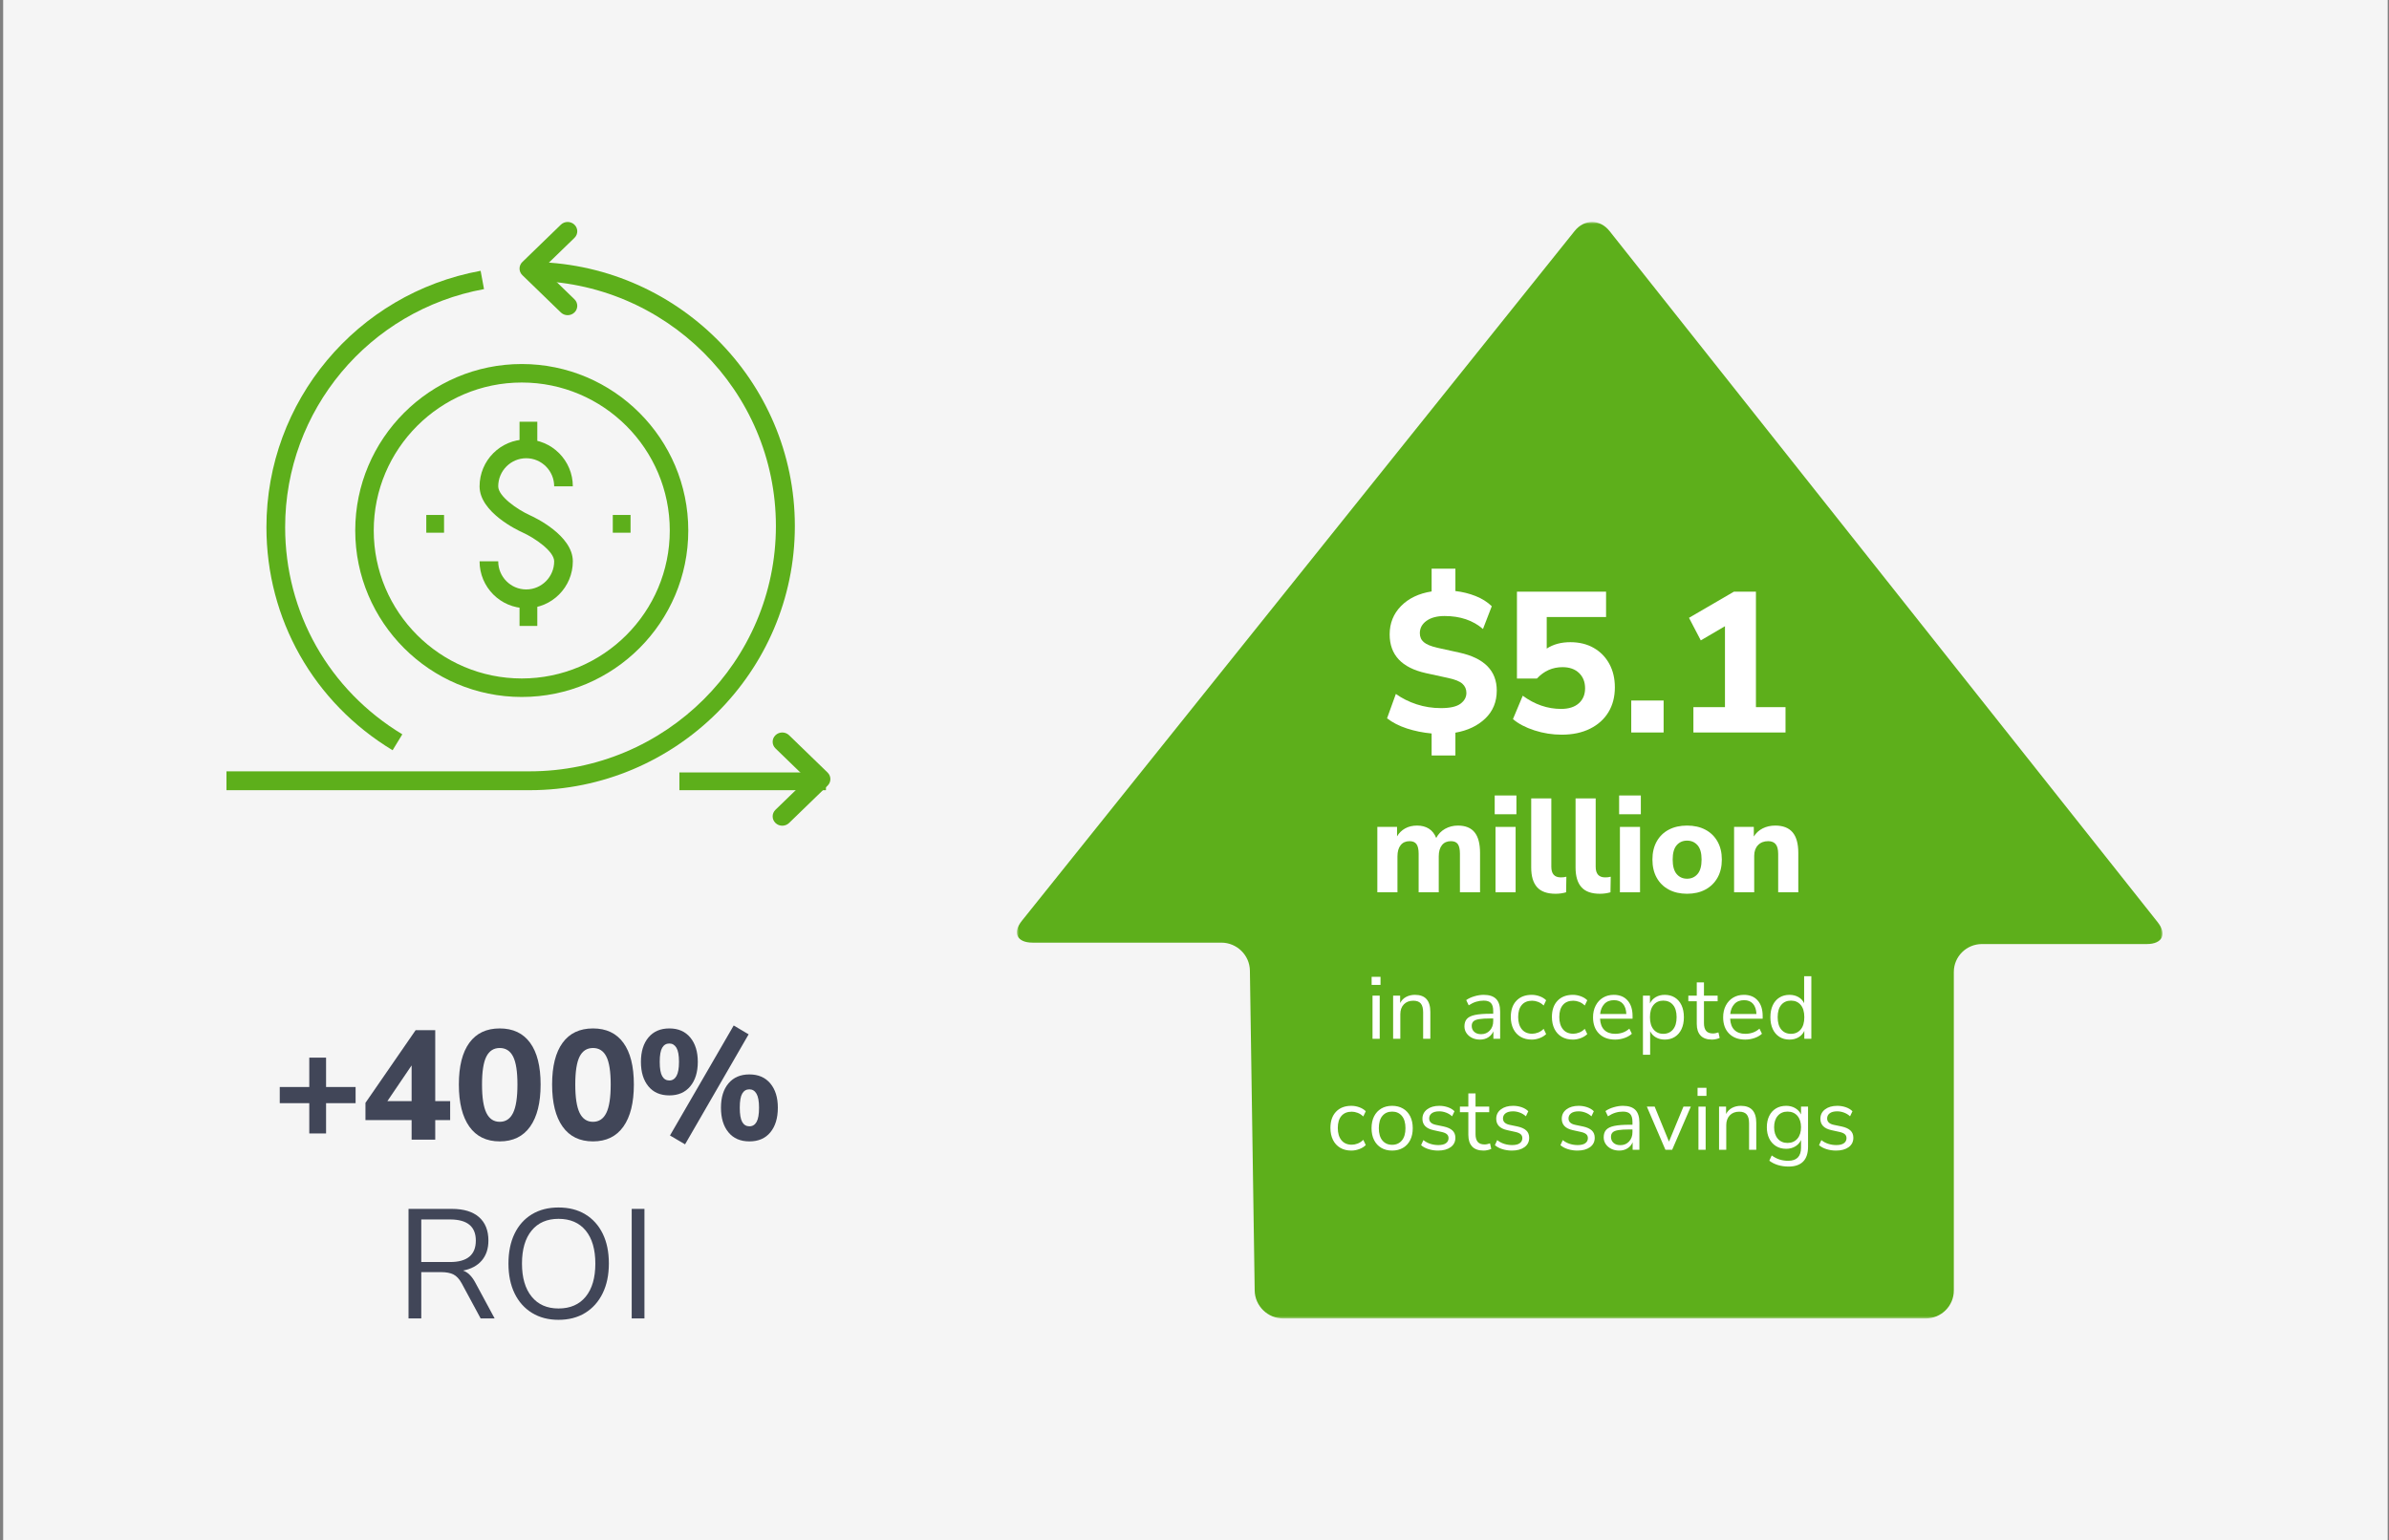 <?xml version="1.0" encoding="UTF-8"?>
<svg width="538px" height="347px" viewBox="0 0 538 347" version="1.1" xmlns="http://www.w3.org/2000/svg" xmlns:xlink="http://www.w3.org/1999/xlink">
    <rect x="0" y="0" width="538" height="347" fill="#808080" stroke="none"/>
    <title>Group 10</title>
    <defs>
        <polygon id="path-1" points="0 0 258 0 258 247 0 247"></polygon>
    </defs>
    <g id="Graphics" stroke="none" stroke-width="1" fill="none" fill-rule="evenodd">
        <g id="Group-10" transform="translate(0.71, 0)">
            <rect id="Rectangle" fill="#F5F5F5" x="0" y="0" width="537" height="347"></rect>
            <g id="400+%-ROI" transform="translate(62.29, 231)" fill="#414658" fill-rule="nonzero">
                <path d="M29.695,25.725 L29.695,21.315 L19.3,21.315 L19.3,17.43 L30.605,1.05 L35.015,1.05 L35.015,17.045 L38.375,17.045 L38.375,21.315 L35.015,21.315 L35.015,25.725 L29.695,25.725 Z M29.695,17.045 L29.695,8.995 L24.235,17.045 L29.695,17.045 Z" id="Shape"></path>
                <path d="M49.54,26.11 C46.553,26.11 44.273,25.002 42.697,22.785 C41.123,20.568 40.335,17.407 40.335,13.3 C40.335,9.193 41.123,6.061 42.697,3.902 C44.273,1.744 46.553,0.665 49.54,0.665 C52.527,0.665 54.807,1.744 56.383,3.902 C57.958,6.061 58.745,9.193 58.745,13.3 C58.745,17.407 57.958,20.568 56.383,22.785 C54.807,25.002 52.527,26.11 49.54,26.11 Z M49.54,21.7 C50.893,21.7 51.897,21.029 52.55,19.688 C53.203,18.346 53.53,16.217 53.53,13.3 C53.53,10.383 53.203,8.283 52.55,7 C51.897,5.717 50.893,5.075 49.54,5.075 C48.187,5.075 47.183,5.717 46.53,7 C45.877,8.283 45.55,10.383 45.55,13.3 C45.55,16.217 45.877,18.346 46.53,19.688 C47.183,21.029 48.187,21.7 49.54,21.7 Z" id="Shape"></path>
                <path d="M70.54,26.11 C67.553,26.11 65.272,25.002 63.697,22.785 C62.123,20.568 61.335,17.407 61.335,13.3 C61.335,9.193 62.123,6.061 63.697,3.902 C65.272,1.744 67.553,0.665 70.54,0.665 C73.527,0.665 75.808,1.744 77.382,3.902 C78.957,6.061 79.745,9.193 79.745,13.3 C79.745,17.407 78.957,20.568 77.382,22.785 C75.808,25.002 73.527,26.11 70.54,26.11 Z M70.54,21.7 C71.893,21.7 72.897,21.029 73.55,19.688 C74.203,18.346 74.53,16.217 74.53,13.3 C74.53,10.383 74.203,8.283 73.55,7 C72.897,5.717 71.893,5.075 70.54,5.075 C69.187,5.075 68.183,5.717 67.53,7 C66.877,8.283 66.55,10.383 66.55,13.3 C66.55,16.217 66.877,18.346 67.53,19.688 C68.183,21.029 69.187,21.7 70.54,21.7 Z" id="Shape"></path>
                <polygon id="Path" points="6.65 24.325 6.65 17.5 0 17.5 0 13.86 6.65 13.86 6.65 7.245 10.43 7.245 10.43 13.86 17.08 13.86 17.08 17.5 10.43 17.5 10.43 24.325"></polygon>
                <path d="M91.275,26.775 L87.88,24.78 L102.23,0 L105.59,1.995 L91.275,26.775 Z M87.74,15.75 C85.71,15.75 84.135,15.068 83.015,13.703 C81.895,12.338 81.335,10.5 81.335,8.19 C81.335,5.88 81.901,4.048 83.032,2.695 C84.164,1.342 85.733,0.665 87.74,0.665 C89.747,0.665 91.316,1.347 92.448,2.712 C93.579,4.077 94.145,5.903 94.145,8.19 C94.145,10.5 93.579,12.338 92.448,13.703 C91.316,15.068 89.747,15.75 87.74,15.75 Z M87.74,12.39 C88.417,12.39 88.948,12.057 89.332,11.393 C89.718,10.727 89.91,9.66 89.91,8.19 C89.91,6.72 89.718,5.664 89.332,5.022 C88.948,4.381 88.417,4.06 87.74,4.06 C87.04,4.06 86.503,4.375 86.13,5.005 C85.757,5.635 85.57,6.697 85.57,8.19 C85.57,9.707 85.757,10.786 86.13,11.428 C86.503,12.069 87.04,12.39 87.74,12.39 Z M105.765,26.11 C103.735,26.11 102.16,25.427 101.04,24.062 C99.92,22.698 99.36,20.848 99.36,18.515 C99.36,16.205 99.926,14.379 101.058,13.037 C102.189,11.696 103.758,11.025 105.765,11.025 C107.772,11.025 109.341,11.702 110.472,13.055 C111.604,14.408 112.17,16.228 112.17,18.515 C112.17,20.848 111.61,22.698 110.49,24.062 C109.37,25.427 107.795,26.11 105.765,26.11 Z M105.765,22.715 C106.465,22.715 107.002,22.388 107.375,21.735 C107.748,21.082 107.935,20.008 107.935,18.515 C107.935,17.068 107.743,16.018 107.358,15.365 C106.972,14.712 106.442,14.385 105.765,14.385 C105.065,14.385 104.528,14.7 104.155,15.33 C103.782,15.96 103.595,17.022 103.595,18.515 C103.595,20.032 103.782,21.111 104.155,21.753 C104.528,22.394 105.065,22.715 105.765,22.715 Z" id="Shape"></path>
                <g id="Group-8" transform="translate(29, 41)">
                    <path d="M0,24.99 L0,0.315 L9.765,0.315 C12.425,0.315 14.461,0.933 15.873,2.17 C17.284,3.407 17.99,5.168 17.99,7.455 C17.99,9.275 17.494,10.768 16.503,11.935 C15.511,13.102 14.105,13.86 12.285,14.21 C13.358,14.583 14.28,15.493 15.05,16.94 L19.39,24.99 L16.24,24.99 L11.97,17.08 C11.433,16.1 10.815,15.435 10.115,15.085 C9.415,14.735 8.493,14.56 7.35,14.56 L2.87,14.56 L2.87,24.99 L0,24.99 Z M2.87,12.285 L9.345,12.285 C13.218,12.285 15.155,10.675 15.155,7.455 C15.155,4.282 13.218,2.695 9.345,2.695 L2.87,2.695 L2.87,12.285 Z" id="Shape"></path>
                    <path d="M33.775,25.305 C31.488,25.305 29.499,24.786 27.808,23.747 C26.116,22.709 24.809,21.245 23.887,19.355 C22.966,17.465 22.505,15.225 22.505,12.635 C22.505,10.045 22.96,7.805 23.87,5.915 C24.78,4.025 26.081,2.567 27.773,1.54 C29.464,0.513 31.465,0 33.775,0 C36.108,0 38.121,0.513 39.812,1.54 C41.504,2.567 42.811,4.019 43.733,5.897 C44.654,7.776 45.115,10.01 45.115,12.6 C45.115,15.19 44.648,17.436 43.715,19.337 C42.782,21.239 41.469,22.709 39.778,23.747 C38.086,24.786 36.085,25.305 33.775,25.305 Z M33.775,22.75 C36.412,22.75 38.453,21.863 39.9,20.09 C41.347,18.317 42.07,15.832 42.07,12.635 C42.07,9.438 41.347,6.959 39.9,5.197 C38.453,3.436 36.412,2.555 33.775,2.555 C31.185,2.555 29.167,3.436 27.72,5.197 C26.273,6.959 25.55,9.438 25.55,12.635 C25.55,15.808 26.273,18.288 27.72,20.073 C29.167,21.858 31.185,22.75 33.775,22.75 Z" id="Shape"></path>
                    <polygon id="Path" points="50.26 24.99 50.26 0.315 53.13 0.315 53.13 24.99"></polygon>
                </g>
            </g>
            <g id="Group-2" transform="translate(228.29, 50)">
                <g id="Group-3">
                    <mask id="mask-2" fill="white">
                        <use xlink:href="#path-1"></use>
                    </mask>
                    <g id="Clip-2"></g>
                    <path d="M53.555,240.707 C53.605,244.182 56.49,247 59.995,247 L204.655,247 C208.158,247 210.998,244.182 210.998,240.707 L210.998,168.95 C210.998,165.472 213.838,162.657 217.344,162.657 L254.463,162.657 C257.966,162.657 259.052,160.44 256.883,157.706 L133.471,2.053 C131.305,-0.677 127.781,-0.687 125.603,2.038 L1.13,157.41 C-1.052,160.135 0.022,162.339 3.524,162.339 L46.035,162.339 C49.541,162.339 52.422,165.157 52.476,168.635 L53.555,240.707 Z" id="Fill-1" fill="#5DAF1B" mask="url(#mask-2)"></path>
                </g>
                <g id="$5.1-million" transform="translate(81.175, 78.1)" fill="#FFFFFF" fill-rule="nonzero">
                    <path d="M12.225,42.075 L12.225,37.125 C10.275,36.945 8.422,36.57 6.668,36 C4.912,35.43 3.42,34.665 2.19,33.705 L4.17,28.215 C5.55,29.205 7.11,29.985 8.85,30.555 C10.59,31.125 12.42,31.41 14.34,31.41 C16.38,31.41 17.843,31.08 18.727,30.42 C19.613,29.76 20.055,28.95 20.055,27.99 C20.055,27.15 19.755,26.46 19.155,25.92 C18.555,25.38 17.475,24.945 15.915,24.615 L10.965,23.535 C5.505,22.335 2.775,19.425 2.775,14.805 C2.775,12.285 3.63,10.155 5.34,8.415 C7.05,6.675 9.345,5.58 12.225,5.13 L12.225,0 L17.58,0 L17.58,5.04 C19.17,5.22 20.685,5.595 22.125,6.165 C23.565,6.735 24.78,7.5 25.77,8.46 L23.79,13.59 C21.54,11.64 18.66,10.665 15.15,10.665 C13.44,10.665 12.082,11.025 11.078,11.745 C10.072,12.465 9.57,13.395 9.57,14.535 C9.57,15.375 9.87,16.05 10.47,16.56 C11.07,17.07 12.09,17.49 13.53,17.82 L18.435,18.9 C24.075,20.13 26.895,22.98 26.895,27.45 C26.895,30 26.032,32.1 24.308,33.75 C22.582,35.4 20.34,36.465 17.58,36.945 L17.58,42.075 L12.225,42.075 Z" id="Path"></path>
                    <path d="M41.52,37.395 C39.42,37.395 37.373,37.072 35.377,36.428 C33.383,35.782 31.77,34.935 30.54,33.885 L32.745,28.62 C35.445,30.6 38.325,31.59 41.385,31.59 C43.095,31.59 44.422,31.17 45.367,30.33 C46.312,29.49 46.785,28.365 46.785,26.955 C46.785,25.515 46.328,24.36 45.413,23.49 C44.498,22.62 43.26,22.185 41.7,22.185 C39.45,22.185 37.53,23.04 35.94,24.75 L31.44,24.75 L31.44,5.175 L51.51,5.175 L51.51,10.89 L38.145,10.89 L38.145,18 C39.615,17.04 41.385,16.56 43.455,16.56 C45.465,16.56 47.22,16.988 48.72,17.843 C50.22,18.698 51.39,19.89 52.23,21.42 C53.07,22.95 53.49,24.72 53.49,26.73 C53.49,28.86 53.01,30.72 52.05,32.31 C51.09,33.9 49.71,35.145 47.91,36.045 C46.11,36.945 43.98,37.395 41.52,37.395 Z" id="Path"></path>
                    <polygon id="Path" points="57.18 36.9 57.18 29.7 64.47 29.7 64.47 36.9"></polygon>
                    <polygon id="Path" points="71.175 36.9 71.175 31.185 78.285 31.185 78.285 12.96 72.84 16.155 70.185 11.07 80.31 5.175 85.26 5.175 85.26 31.185 91.92 31.185 91.92 36.9"></polygon>
                    <path d="M0,72.9 L0,58.17 L4.44,58.17 L4.44,60.3 C4.88,59.54 5.485,58.945 6.255,58.515 C7.025,58.085 7.92,57.87 8.94,57.87 C9.98,57.87 10.865,58.1 11.595,58.56 C12.325,59.02 12.88,59.72 13.26,60.66 C13.72,59.78 14.385,59.095 15.255,58.605 C16.125,58.115 17.09,57.87 18.15,57.87 C19.83,57.87 21.08,58.375 21.9,59.385 C22.72,60.395 23.13,61.95 23.13,64.05 L23.13,72.9 L18.6,72.9 L18.6,64.2 C18.6,63.22 18.445,62.505 18.135,62.055 C17.825,61.605 17.3,61.38 16.56,61.38 C15.7,61.38 15.03,61.68 14.55,62.28 C14.07,62.88 13.83,63.73 13.83,64.83 L13.83,72.9 L9.3,72.9 L9.3,64.2 C9.3,63.22 9.14,62.505 8.82,62.055 C8.5,61.605 7.98,61.38 7.26,61.38 C6.4,61.38 5.73,61.68 5.25,62.28 C4.77,62.88 4.53,63.73 4.53,64.83 L4.53,72.9 L0,72.9 Z" id="Path"></path>
                    <path d="M26.43,55.32 L26.43,51.09 L31.32,51.09 L31.32,55.32 L26.43,55.32 Z M26.61,72.9 L26.61,58.17 L31.14,58.17 L31.14,72.9 L26.61,72.9 Z" id="Shape"></path>
                    <path d="M40.14,73.23 C38.24,73.23 36.85,72.735 35.97,71.745 C35.09,70.755 34.65,69.28 34.65,67.32 L34.65,51.75 L39.18,51.75 L39.18,67.14 C39.18,68.74 39.89,69.54 41.31,69.54 C41.53,69.54 41.745,69.53 41.955,69.51 C42.165,69.49 42.37,69.45 42.57,69.39 L42.51,72.9 C41.75,73.12 40.96,73.23 40.14,73.23 Z" id="Path"></path>
                    <path d="M50.13,73.23 C48.23,73.23 46.84,72.735 45.96,71.745 C45.08,70.755 44.64,69.28 44.64,67.32 L44.64,51.75 L49.17,51.75 L49.17,67.14 C49.17,68.74 49.88,69.54 51.3,69.54 C51.52,69.54 51.735,69.53 51.945,69.51 C52.155,69.49 52.36,69.45 52.56,69.39 L52.5,72.9 C51.74,73.12 50.95,73.23 50.13,73.23 Z" id="Path"></path>
                    <path d="M54.45,55.32 L54.45,51.09 L59.34,51.09 L59.34,55.32 L54.45,55.32 Z M54.63,72.9 L54.63,58.17 L59.16,58.17 L59.16,72.9 L54.63,72.9 Z" id="Shape"></path>
                    <path d="M69.75,73.23 C68.17,73.23 66.795,72.915 65.625,72.285 C64.455,71.655 63.55,70.765 62.91,69.615 C62.27,68.465 61.95,67.1 61.95,65.52 C61.95,63.96 62.27,62.605 62.91,61.455 C63.55,60.305 64.455,59.42 65.625,58.8 C66.795,58.18 68.17,57.87 69.75,57.87 C71.33,57.87 72.705,58.18 73.875,58.8 C75.045,59.42 75.955,60.305 76.605,61.455 C77.255,62.605 77.58,63.96 77.58,65.52 C77.58,67.1 77.255,68.465 76.605,69.615 C75.955,70.765 75.045,71.655 73.875,72.285 C72.705,72.915 71.33,73.23 69.75,73.23 Z M69.75,69.84 C70.71,69.84 71.495,69.49 72.105,68.79 C72.715,68.09 73.02,67 73.02,65.52 C73.02,64.06 72.715,62.985 72.105,62.295 C71.495,61.605 70.71,61.26 69.75,61.26 C68.79,61.26 68.01,61.605 67.41,62.295 C66.81,62.985 66.51,64.06 66.51,65.52 C66.51,67 66.81,68.09 67.41,68.79 C68.01,69.49 68.79,69.84 69.75,69.84 Z" id="Shape"></path>
                    <path d="M80.34,72.9 L80.34,58.17 L84.78,58.17 L84.78,60.33 C85.28,59.53 85.95,58.92 86.79,58.5 C87.63,58.08 88.57,57.87 89.61,57.87 C91.35,57.87 92.65,58.375 93.51,59.385 C94.37,60.395 94.8,61.95 94.8,64.05 L94.8,72.9 L90.27,72.9 L90.27,64.26 C90.27,63.24 90.08,62.505 89.7,62.055 C89.32,61.605 88.76,61.38 88.02,61.38 C87.06,61.38 86.295,61.68 85.725,62.28 C85.155,62.88 84.87,63.68 84.87,64.68 L84.87,72.9 L80.34,72.9 Z" id="Path"></path>
                </g>
                <g id="in-accepted-costs-sa" transform="translate(70.61, 169.9)" fill="#FFFFFF" fill-rule="nonzero">
                    <path d="M9.28,1.96 L9.28,0.14 L11.28,0.14 L11.28,1.96 L9.28,1.96 Z M9.48,14.1 L9.48,4.38 L11.1,4.38 L11.1,14.1 L9.48,14.1 Z" id="Shape"></path>
                    <path d="M14.12,14.1 L14.12,4.38 L15.7,4.38 L15.7,6.04 C16.02,5.427 16.473,4.967 17.06,4.66 C17.647,4.353 18.307,4.2 19.04,4.2 C21.347,4.2 22.5,5.48 22.5,8.04 L22.5,14.1 L20.88,14.1 L20.88,8.14 C20.88,7.233 20.703,6.57 20.35,6.15 C19.997,5.73 19.433,5.52 18.66,5.52 C17.767,5.52 17.057,5.797 16.53,6.35 C16.003,6.903 15.74,7.64 15.74,8.56 L15.74,14.1 L14.12,14.1 Z" id="Path"></path>
                    <path d="M33.68,14.28 C33.013,14.28 32.417,14.15 31.89,13.89 C31.363,13.63 30.947,13.273 30.64,12.82 C30.333,12.367 30.18,11.86 30.18,11.3 C30.18,10.593 30.363,10.033 30.73,9.62 C31.097,9.207 31.703,8.91 32.55,8.73 C33.397,8.55 34.553,8.46 36.02,8.46 L36.66,8.46 L36.66,7.84 C36.66,7.013 36.49,6.417 36.15,6.05 C35.81,5.683 35.267,5.5 34.52,5.5 C33.933,5.5 33.367,5.583 32.82,5.75 C32.273,5.917 31.713,6.187 31.14,6.56 L30.58,5.38 C31.087,5.02 31.703,4.733 32.43,4.52 C33.157,4.307 33.853,4.2 34.52,4.2 C35.773,4.2 36.703,4.507 37.31,5.12 C37.917,5.733 38.22,6.687 38.22,7.98 L38.22,14.1 L36.7,14.1 L36.7,12.42 C36.447,12.993 36.057,13.447 35.53,13.78 C35.003,14.113 34.387,14.28 33.68,14.28 Z M33.94,13.06 C34.74,13.06 35.393,12.783 35.9,12.23 C36.407,11.677 36.66,10.973 36.66,10.12 L36.66,9.52 L36.04,9.52 C34.96,9.52 34.11,9.57 33.49,9.67 C32.87,9.77 32.437,9.943 32.19,10.19 C31.943,10.437 31.82,10.773 31.82,11.2 C31.82,11.747 32.01,12.193 32.39,12.54 C32.77,12.887 33.287,13.06 33.94,13.06 Z" id="Shape"></path>
                    <path d="M45.34,14.28 C44.367,14.28 43.527,14.07 42.82,13.65 C42.113,13.23 41.57,12.637 41.19,11.87 C40.81,11.103 40.62,10.207 40.62,9.18 C40.62,7.633 41.04,6.417 41.88,5.53 C42.72,4.643 43.873,4.2 45.34,4.2 C45.94,4.2 46.533,4.307 47.12,4.52 C47.707,4.733 48.193,5.033 48.58,5.42 L48.02,6.6 C47.633,6.227 47.21,5.953 46.75,5.78 C46.29,5.607 45.853,5.52 45.44,5.52 C44.427,5.52 43.647,5.837 43.1,6.47 C42.553,7.103 42.28,8.013 42.28,9.2 C42.28,10.36 42.553,11.277 43.1,11.95 C43.647,12.623 44.427,12.96 45.44,12.96 C45.853,12.96 46.29,12.873 46.75,12.7 C47.21,12.527 47.633,12.247 48.02,11.86 L48.58,13.04 C48.193,13.427 47.703,13.73 47.11,13.95 C46.517,14.17 45.927,14.28 45.34,14.28 Z" id="Path"></path>
                    <path d="M54.6,14.28 C53.627,14.28 52.787,14.07 52.08,13.65 C51.373,13.23 50.83,12.637 50.45,11.87 C50.07,11.103 49.88,10.207 49.88,9.18 C49.88,7.633 50.3,6.417 51.14,5.53 C51.98,4.643 53.133,4.2 54.6,4.2 C55.2,4.2 55.793,4.307 56.38,4.52 C56.967,4.733 57.453,5.033 57.84,5.42 L57.28,6.6 C56.893,6.227 56.47,5.953 56.01,5.78 C55.55,5.607 55.113,5.52 54.7,5.52 C53.687,5.52 52.907,5.837 52.36,6.47 C51.813,7.103 51.54,8.013 51.54,9.2 C51.54,10.36 51.813,11.277 52.36,11.95 C52.907,12.623 53.687,12.96 54.7,12.96 C55.113,12.96 55.55,12.873 56.01,12.7 C56.47,12.527 56.893,12.247 57.28,11.86 L57.84,13.04 C57.453,13.427 56.963,13.73 56.37,13.95 C55.777,14.17 55.187,14.28 54.6,14.28 Z" id="Path"></path>
                    <path d="M64.12,14.28 C62.587,14.28 61.373,13.83 60.48,12.93 C59.587,12.03 59.14,10.807 59.14,9.26 C59.14,8.26 59.34,7.377 59.74,6.61 C60.14,5.843 60.69,5.25 61.39,4.83 C62.09,4.41 62.9,4.2 63.82,4.2 C65.14,4.2 66.173,4.623 66.92,5.47 C67.667,6.317 68.04,7.48 68.04,8.96 L68.04,9.58 L60.72,9.58 C60.773,10.687 61.093,11.53 61.68,12.11 C62.267,12.69 63.08,12.98 64.12,12.98 C64.707,12.98 65.267,12.89 65.8,12.71 C66.333,12.53 66.84,12.233 67.32,11.82 L67.88,12.96 C67.44,13.373 66.88,13.697 66.2,13.93 C65.52,14.163 64.827,14.28 64.12,14.28 Z M63.86,5.4 C62.94,5.4 62.213,5.687 61.68,6.26 C61.147,6.833 60.833,7.587 60.74,8.52 L66.64,8.52 C66.6,7.533 66.343,6.767 65.87,6.22 C65.397,5.673 64.727,5.4 63.86,5.4 Z" id="Shape"></path>
                    <path d="M70.38,17.7 L70.38,4.38 L71.96,4.38 L71.96,6.12 C72.253,5.52 72.69,5.05 73.27,4.71 C73.85,4.37 74.527,4.2 75.3,4.2 C76.167,4.2 76.923,4.403 77.57,4.81 C78.217,5.217 78.717,5.797 79.07,6.55 C79.423,7.303 79.6,8.2 79.6,9.24 C79.6,10.267 79.423,11.157 79.07,11.91 C78.717,12.663 78.217,13.247 77.57,13.66 C76.923,14.073 76.167,14.28 75.3,14.28 C74.553,14.28 73.887,14.113 73.3,13.78 C72.713,13.447 72.28,12.987 72,12.4 L72,17.7 L70.38,17.7 Z M74.96,12.98 C75.867,12.98 76.593,12.657 77.14,12.01 C77.687,11.363 77.96,10.44 77.96,9.24 C77.96,8.027 77.687,7.1 77.14,6.46 C76.593,5.82 75.867,5.5 74.96,5.5 C74.053,5.5 73.327,5.82 72.78,6.46 C72.233,7.1 71.96,8.027 71.96,9.24 C71.96,10.44 72.233,11.363 72.78,12.01 C73.327,12.657 74.053,12.98 74.96,12.98 Z" id="Shape"></path>
                    <path d="M85.94,14.28 C84.793,14.28 83.933,13.977 83.36,13.37 C82.787,12.763 82.5,11.887 82.5,10.74 L82.5,5.64 L80.6,5.64 L80.6,4.38 L82.5,4.38 L82.5,1.4 L84.12,1.4 L84.12,4.38 L87.2,4.38 L87.2,5.64 L84.12,5.64 L84.12,10.58 C84.12,11.34 84.28,11.917 84.6,12.31 C84.92,12.703 85.44,12.9 86.16,12.9 C86.373,12.9 86.587,12.873 86.8,12.82 C87.013,12.767 87.207,12.713 87.38,12.66 L87.66,13.9 C87.487,13.993 87.233,14.08 86.9,14.16 C86.567,14.24 86.247,14.28 85.94,14.28 Z" id="Path"></path>
                    <path d="M93.42,14.28 C91.887,14.28 90.673,13.83 89.78,12.93 C88.887,12.03 88.44,10.807 88.44,9.26 C88.44,8.26 88.64,7.377 89.04,6.61 C89.44,5.843 89.99,5.25 90.69,4.83 C91.39,4.41 92.2,4.2 93.12,4.2 C94.44,4.2 95.473,4.623 96.22,5.47 C96.967,6.317 97.34,7.48 97.34,8.96 L97.34,9.58 L90.02,9.58 C90.073,10.687 90.393,11.53 90.98,12.11 C91.567,12.69 92.38,12.98 93.42,12.98 C94.007,12.98 94.567,12.89 95.1,12.71 C95.633,12.53 96.14,12.233 96.62,11.82 L97.18,12.96 C96.74,13.373 96.18,13.697 95.5,13.93 C94.82,14.163 94.127,14.28 93.42,14.28 Z M93.16,5.4 C92.24,5.4 91.513,5.687 90.98,6.26 C90.447,6.833 90.133,7.587 90.04,8.52 L95.94,8.52 C95.9,7.533 95.643,6.767 95.17,6.22 C94.697,5.673 94.027,5.4 93.16,5.4 Z" id="Shape"></path>
                    <path d="M103.38,14.28 C102.513,14.28 101.757,14.073 101.11,13.66 C100.463,13.247 99.963,12.663 99.61,11.91 C99.257,11.157 99.08,10.267 99.08,9.24 C99.08,8.2 99.257,7.303 99.61,6.55 C99.963,5.797 100.463,5.217 101.11,4.81 C101.757,4.403 102.513,4.2 103.38,4.2 C104.14,4.2 104.81,4.367 105.39,4.7 C105.97,5.033 106.4,5.493 106.68,6.08 L106.68,0 L108.3,0 L108.3,14.1 L106.72,14.1 L106.72,12.32 C106.44,12.933 106.007,13.413 105.42,13.76 C104.833,14.107 104.153,14.28 103.38,14.28 Z M103.72,12.98 C104.627,12.98 105.353,12.657 105.9,12.01 C106.447,11.363 106.72,10.44 106.72,9.24 C106.72,8.027 106.447,7.1 105.9,6.46 C105.353,5.82 104.627,5.5 103.72,5.5 C102.8,5.5 102.07,5.82 101.53,6.46 C100.99,7.1 100.72,8.027 100.72,9.24 C100.72,10.44 100.99,11.363 101.53,12.01 C102.07,12.657 102.8,12.98 103.72,12.98 Z" id="Shape"></path>
                    <path d="M4.72,39.28 C3.747,39.28 2.907,39.07 2.2,38.65 C1.493,38.23 0.95,37.637 0.57,36.87 C0.19,36.103 0,35.207 0,34.18 C0,32.633 0.42,31.417 1.26,30.53 C2.1,29.643 3.253,29.2 4.72,29.2 C5.32,29.2 5.913,29.307 6.5,29.52 C7.087,29.733 7.573,30.033 7.96,30.42 L7.4,31.6 C7.013,31.227 6.59,30.953 6.13,30.78 C5.67,30.607 5.233,30.52 4.82,30.52 C3.807,30.52 3.027,30.837 2.48,31.47 C1.933,32.103 1.66,33.013 1.66,34.2 C1.66,35.36 1.933,36.277 2.48,36.95 C3.027,37.623 3.807,37.96 4.82,37.96 C5.233,37.96 5.67,37.873 6.13,37.7 C6.59,37.527 7.013,37.247 7.4,36.86 L7.96,38.04 C7.573,38.427 7.083,38.73 6.49,38.95 C5.897,39.17 5.307,39.28 4.72,39.28 Z" id="Path"></path>
                    <path d="M13.9,39.28 C12.953,39.28 12.133,39.073 11.44,38.66 C10.747,38.247 10.21,37.663 9.83,36.91 C9.45,36.157 9.26,35.267 9.26,34.24 C9.26,33.213 9.45,32.323 9.83,31.57 C10.21,30.817 10.747,30.233 11.44,29.82 C12.133,29.407 12.953,29.2 13.9,29.2 C14.833,29.2 15.65,29.407 16.35,29.82 C17.05,30.233 17.59,30.817 17.97,31.57 C18.35,32.323 18.54,33.213 18.54,34.24 C18.54,35.267 18.35,36.157 17.97,36.91 C17.59,37.663 17.05,38.247 16.35,38.66 C15.65,39.073 14.833,39.28 13.9,39.28 Z M13.9,37.98 C14.807,37.98 15.533,37.657 16.08,37.01 C16.627,36.363 16.9,35.44 16.9,34.24 C16.9,33.027 16.627,32.1 16.08,31.46 C15.533,30.82 14.807,30.5 13.9,30.5 C12.98,30.5 12.25,30.82 11.71,31.46 C11.17,32.1 10.9,33.027 10.9,34.24 C10.9,35.44 11.17,36.363 11.71,37.01 C12.25,37.657 12.98,37.98 13.9,37.98 Z" id="Shape"></path>
                    <path d="M24.26,39.28 C23.5,39.28 22.78,39.173 22.1,38.96 C21.42,38.747 20.86,38.447 20.42,38.06 L20.94,36.92 C21.42,37.307 21.95,37.59 22.53,37.77 C23.11,37.95 23.7,38.04 24.3,38.04 C25.06,38.04 25.633,37.9 26.02,37.62 C26.407,37.34 26.6,36.96 26.6,36.48 C26.6,36.107 26.473,35.81 26.22,35.59 C25.967,35.37 25.567,35.2 25.02,35.08 L23.2,34.68 C21.547,34.32 20.72,33.467 20.72,32.12 C20.72,31.24 21.07,30.533 21.77,30 C22.47,29.467 23.387,29.2 24.52,29.2 C25.187,29.2 25.823,29.303 26.43,29.51 C27.037,29.717 27.54,30.02 27.94,30.42 L27.4,31.56 C27.013,31.2 26.563,30.923 26.05,30.73 C25.537,30.537 25.027,30.44 24.52,30.44 C23.773,30.44 23.207,30.587 22.82,30.88 C22.433,31.173 22.24,31.56 22.24,32.04 C22.24,32.787 22.733,33.267 23.72,33.48 L25.54,33.86 C26.393,34.047 27.04,34.343 27.48,34.75 C27.92,35.157 28.14,35.707 28.14,36.4 C28.14,37.293 27.787,37.997 27.08,38.51 C26.373,39.023 25.433,39.28 24.26,39.28 Z" id="Path"></path>
                    <path d="M34.5,39.28 C33.353,39.28 32.493,38.977 31.92,38.37 C31.347,37.763 31.06,36.887 31.06,35.74 L31.06,30.64 L29.16,30.64 L29.16,29.38 L31.06,29.38 L31.06,26.4 L32.68,26.4 L32.68,29.38 L35.76,29.38 L35.76,30.64 L32.68,30.64 L32.68,35.58 C32.68,36.34 32.84,36.917 33.16,37.31 C33.48,37.703 34,37.9 34.72,37.9 C34.933,37.9 35.147,37.873 35.36,37.82 C35.573,37.767 35.767,37.713 35.94,37.66 L36.22,38.9 C36.047,38.993 35.793,39.08 35.46,39.16 C35.127,39.24 34.807,39.28 34.5,39.28 Z" id="Path"></path>
                    <path d="M40.88,39.28 C40.12,39.28 39.4,39.173 38.72,38.96 C38.04,38.747 37.48,38.447 37.04,38.06 L37.56,36.92 C38.04,37.307 38.57,37.59 39.15,37.77 C39.73,37.95 40.32,38.04 40.92,38.04 C41.68,38.04 42.253,37.9 42.64,37.62 C43.027,37.34 43.22,36.96 43.22,36.48 C43.22,36.107 43.093,35.81 42.84,35.59 C42.587,35.37 42.187,35.2 41.64,35.08 L39.82,34.68 C38.167,34.32 37.34,33.467 37.34,32.12 C37.34,31.24 37.69,30.533 38.39,30 C39.09,29.467 40.007,29.2 41.14,29.2 C41.807,29.2 42.443,29.303 43.05,29.51 C43.657,29.717 44.16,30.02 44.56,30.42 L44.02,31.56 C43.633,31.2 43.183,30.923 42.67,30.73 C42.157,30.537 41.647,30.44 41.14,30.44 C40.393,30.44 39.827,30.587 39.44,30.88 C39.053,31.173 38.86,31.56 38.86,32.04 C38.86,32.787 39.353,33.267 40.34,33.48 L42.16,33.86 C43.013,34.047 43.66,34.343 44.1,34.75 C44.54,35.157 44.76,35.707 44.76,36.4 C44.76,37.293 44.407,37.997 43.7,38.51 C42.993,39.023 42.053,39.28 40.88,39.28 Z" id="Path"></path>
                    <path d="M55.64,39.28 C54.88,39.28 54.16,39.173 53.48,38.96 C52.8,38.747 52.24,38.447 51.8,38.06 L52.32,36.92 C52.8,37.307 53.33,37.59 53.91,37.77 C54.49,37.95 55.08,38.04 55.68,38.04 C56.44,38.04 57.013,37.9 57.4,37.62 C57.787,37.34 57.98,36.96 57.98,36.48 C57.98,36.107 57.853,35.81 57.6,35.59 C57.347,35.37 56.947,35.2 56.4,35.08 L54.58,34.68 C52.927,34.32 52.1,33.467 52.1,32.12 C52.1,31.24 52.45,30.533 53.15,30 C53.85,29.467 54.767,29.2 55.9,29.2 C56.567,29.2 57.203,29.303 57.81,29.51 C58.417,29.717 58.92,30.02 59.32,30.42 L58.78,31.56 C58.393,31.2 57.943,30.923 57.43,30.73 C56.917,30.537 56.407,30.44 55.9,30.44 C55.153,30.44 54.587,30.587 54.2,30.88 C53.813,31.173 53.62,31.56 53.62,32.04 C53.62,32.787 54.113,33.267 55.1,33.48 L56.92,33.86 C57.773,34.047 58.42,34.343 58.86,34.75 C59.3,35.157 59.52,35.707 59.52,36.4 C59.52,37.293 59.167,37.997 58.46,38.51 C57.753,39.023 56.813,39.28 55.64,39.28 Z" id="Path"></path>
                    <path d="M65.04,39.28 C64.373,39.28 63.777,39.15 63.25,38.89 C62.723,38.63 62.307,38.273 62,37.82 C61.693,37.367 61.54,36.86 61.54,36.3 C61.54,35.593 61.723,35.033 62.09,34.62 C62.457,34.207 63.063,33.91 63.91,33.73 C64.757,33.55 65.913,33.46 67.38,33.46 L68.02,33.46 L68.02,32.84 C68.02,32.013 67.85,31.417 67.51,31.05 C67.17,30.683 66.627,30.5 65.88,30.5 C65.293,30.5 64.727,30.583 64.18,30.75 C63.633,30.917 63.073,31.187 62.5,31.56 L61.94,30.38 C62.447,30.02 63.063,29.733 63.79,29.52 C64.517,29.307 65.213,29.2 65.88,29.2 C67.133,29.2 68.063,29.507 68.67,30.12 C69.277,30.733 69.58,31.687 69.58,32.98 L69.58,39.1 L68.06,39.1 L68.06,37.42 C67.807,37.993 67.417,38.447 66.89,38.78 C66.363,39.113 65.747,39.28 65.04,39.28 Z M65.3,38.06 C66.1,38.06 66.753,37.783 67.26,37.23 C67.767,36.677 68.02,35.973 68.02,35.12 L68.02,34.52 L67.4,34.52 C66.32,34.52 65.47,34.57 64.85,34.67 C64.23,34.77 63.797,34.943 63.55,35.19 C63.303,35.437 63.18,35.773 63.18,36.2 C63.18,36.747 63.37,37.193 63.75,37.54 C64.13,37.887 64.647,38.06 65.3,38.06 Z" id="Shape"></path>
                    <polygon id="Path" points="75.44 39.1 71.26 29.38 73.02 29.38 76.24 37.26 79.5 29.38 81.16 29.38 76.96 39.1"></polygon>
                    <path d="M82.68,26.96 L82.68,25.14 L84.68,25.14 L84.68,26.96 L82.68,26.96 Z M82.88,39.1 L82.88,29.38 L84.5,29.38 L84.5,39.1 L82.88,39.1 Z" id="Shape"></path>
                    <path d="M87.52,39.1 L87.52,29.38 L89.1,29.38 L89.1,31.04 C89.42,30.427 89.873,29.967 90.46,29.66 C91.047,29.353 91.707,29.2 92.44,29.2 C94.747,29.2 95.9,30.48 95.9,33.04 L95.9,39.1 L94.28,39.1 L94.28,33.14 C94.28,32.233 94.103,31.57 93.75,31.15 C93.397,30.73 92.833,30.52 92.06,30.52 C91.167,30.52 90.457,30.797 89.93,31.35 C89.403,31.903 89.14,32.64 89.14,33.56 L89.14,39.1 L87.52,39.1 Z" id="Path"></path>
                    <path d="M103.18,42.88 C102.34,42.88 101.55,42.77 100.81,42.55 C100.07,42.33 99.413,42 98.84,41.56 L99.38,40.38 C99.98,40.807 100.577,41.113 101.17,41.3 C101.763,41.487 102.407,41.58 103.1,41.58 C105.02,41.58 105.98,40.593 105.98,38.62 L105.98,36.9 C105.7,37.513 105.263,37.997 104.67,38.35 C104.077,38.703 103.4,38.88 102.64,38.88 C101.747,38.88 100.973,38.673 100.32,38.26 C99.667,37.847 99.163,37.277 98.81,36.55 C98.457,35.823 98.28,34.98 98.28,34.02 C98.28,33.06 98.457,32.217 98.81,31.49 C99.163,30.763 99.667,30.2 100.32,29.8 C100.973,29.4 101.747,29.2 102.64,29.2 C103.4,29.2 104.077,29.373 104.67,29.72 C105.263,30.067 105.7,30.54 105.98,31.14 L105.98,29.38 L107.56,29.38 L107.56,38.4 C107.56,39.893 107.19,41.013 106.45,41.76 C105.71,42.507 104.62,42.88 103.18,42.88 Z M102.94,37.56 C103.873,37.56 104.613,37.24 105.16,36.6 C105.707,35.96 105.98,35.1 105.98,34.02 C105.98,32.94 105.707,32.083 105.16,31.45 C104.613,30.817 103.873,30.5 102.94,30.5 C102.02,30.5 101.287,30.817 100.74,31.45 C100.193,32.083 99.92,32.94 99.92,34.02 C99.92,35.1 100.193,35.96 100.74,36.6 C101.287,37.24 102.02,37.56 102.94,37.56 Z" id="Shape"></path>
                    <path d="M113.88,39.28 C113.12,39.28 112.4,39.173 111.72,38.96 C111.04,38.747 110.48,38.447 110.04,38.06 L110.56,36.92 C111.04,37.307 111.57,37.59 112.15,37.77 C112.73,37.95 113.32,38.04 113.92,38.04 C114.68,38.04 115.253,37.9 115.64,37.62 C116.027,37.34 116.22,36.96 116.22,36.48 C116.22,36.107 116.093,35.81 115.84,35.59 C115.587,35.37 115.187,35.2 114.64,35.08 L112.82,34.68 C111.167,34.32 110.34,33.467 110.34,32.12 C110.34,31.24 110.69,30.533 111.39,30 C112.09,29.467 113.007,29.2 114.14,29.2 C114.807,29.2 115.443,29.303 116.05,29.51 C116.657,29.717 117.16,30.02 117.56,30.42 L117.02,31.56 C116.633,31.2 116.183,30.923 115.67,30.73 C115.157,30.537 114.647,30.44 114.14,30.44 C113.393,30.44 112.827,30.587 112.44,30.88 C112.053,31.173 111.86,31.56 111.86,32.04 C111.86,32.787 112.353,33.267 113.34,33.48 L115.16,33.86 C116.013,34.047 116.66,34.343 117.1,34.75 C117.54,35.157 117.76,35.707 117.76,36.4 C117.76,37.293 117.407,37.997 116.7,38.51 C115.993,39.023 115.053,39.28 113.88,39.28 Z" id="Path"></path>
                </g>
            </g>
            <g id="Group-4" transform="translate(50.29, 50)" fill="#5DAF1B">
                <polygon id="Fill-1" points="102 128 135 128 135 124 102 124"></polygon>
                <path d="M68.267,128 L0,128 L0,123.75 L68.267,123.75 C98.852,123.75 123.733,98.966 123.733,68.5 C123.733,38.034 98.852,13.25 68.267,13.25 L68.267,9 C101.203,9 128,35.692 128,68.5 C128,101.308 101.203,128 68.267,128" id="Fill-8"></path>
                <path d="M37.412,119 C19.622,108.239 9,89.458 9,68.759 C9,40.419 29.287,16.127 57.235,11 L58,15.124 C32.049,19.886 13.214,42.443 13.214,68.759 C13.214,87.979 23.077,105.419 39.601,115.415 L37.412,119 Z" id="Fill-10"></path>
                <path d="M66.5,36.167 C48.121,36.167 33.167,51.121 33.167,69.5 C33.167,87.879 48.121,102.833 66.5,102.833 C84.879,102.833 99.833,87.879 99.833,69.5 C99.833,51.121 84.879,36.167 66.5,36.167 M66.5,107 C45.823,107 29,90.177 29,69.5 C29,48.823 45.823,32 66.5,32 C87.177,32 104,48.823 104,69.5 C104,90.177 87.177,107 66.5,107" id="Fill-12"></path>
                <polygon id="Fill-14" points="66 91 70 91 70 86 66 86"></polygon>
                <polygon id="Fill-16" points="66 50 70 50 70 45 66 45"></polygon>
                <path d="M67.5,87 C61.71,87 57,82.265 57,76.444 L61.2,76.444 C61.2,79.936 64.027,82.778 67.5,82.778 C70.973,82.778 73.8,79.936 73.8,76.444 C73.8,74.207 69.529,71.232 66.641,69.925 C65.654,69.482 57,65.416 57,59.556 C57,53.735 61.71,49 67.5,49 C73.29,49 78,53.735 78,59.556 L73.8,59.556 C73.8,56.064 70.973,53.222 67.5,53.222 C64.027,53.222 61.2,56.064 61.2,59.556 C61.2,61.793 65.471,64.768 68.359,66.075 C69.346,66.518 78,70.584 78,76.444 C78,82.265 73.29,87 67.5,87" id="Fill-17"></path>
                <polygon id="Fill-18" points="45 70 49 70 49 66 45 66"></polygon>
                <polygon id="Fill-19" points="87 70 91 70 91 66 87 66"></polygon>
                <path d="M76.833,21 C76.278,21 75.724,20.794 75.301,20.385 L66.635,11.985 C65.788,11.164 65.788,9.837 66.635,9.016 L75.301,0.616 C76.148,-0.205 77.518,-0.205 78.365,0.616 C79.212,1.437 79.212,2.764 78.365,3.585 L71.23,10.5 L78.365,17.415 C79.212,18.236 79.212,19.564 78.365,20.385 C77.942,20.794 77.388,21 76.833,21" id="Fill-5"></path>
                <path d="M125.167,136 C124.612,136 124.058,135.794 123.635,135.385 C122.788,134.564 122.788,133.236 123.635,132.415 L130.77,125.5 L123.635,118.585 C122.788,117.764 122.788,116.437 123.635,115.616 C124.482,114.795 125.852,114.795 126.699,115.616 L135.365,124.016 C136.212,124.837 136.212,126.164 135.365,126.985 L126.699,135.385 C126.276,135.794 125.722,136 125.167,136" id="Fill-2"></path>
            </g>
        </g>
    </g>
</svg>